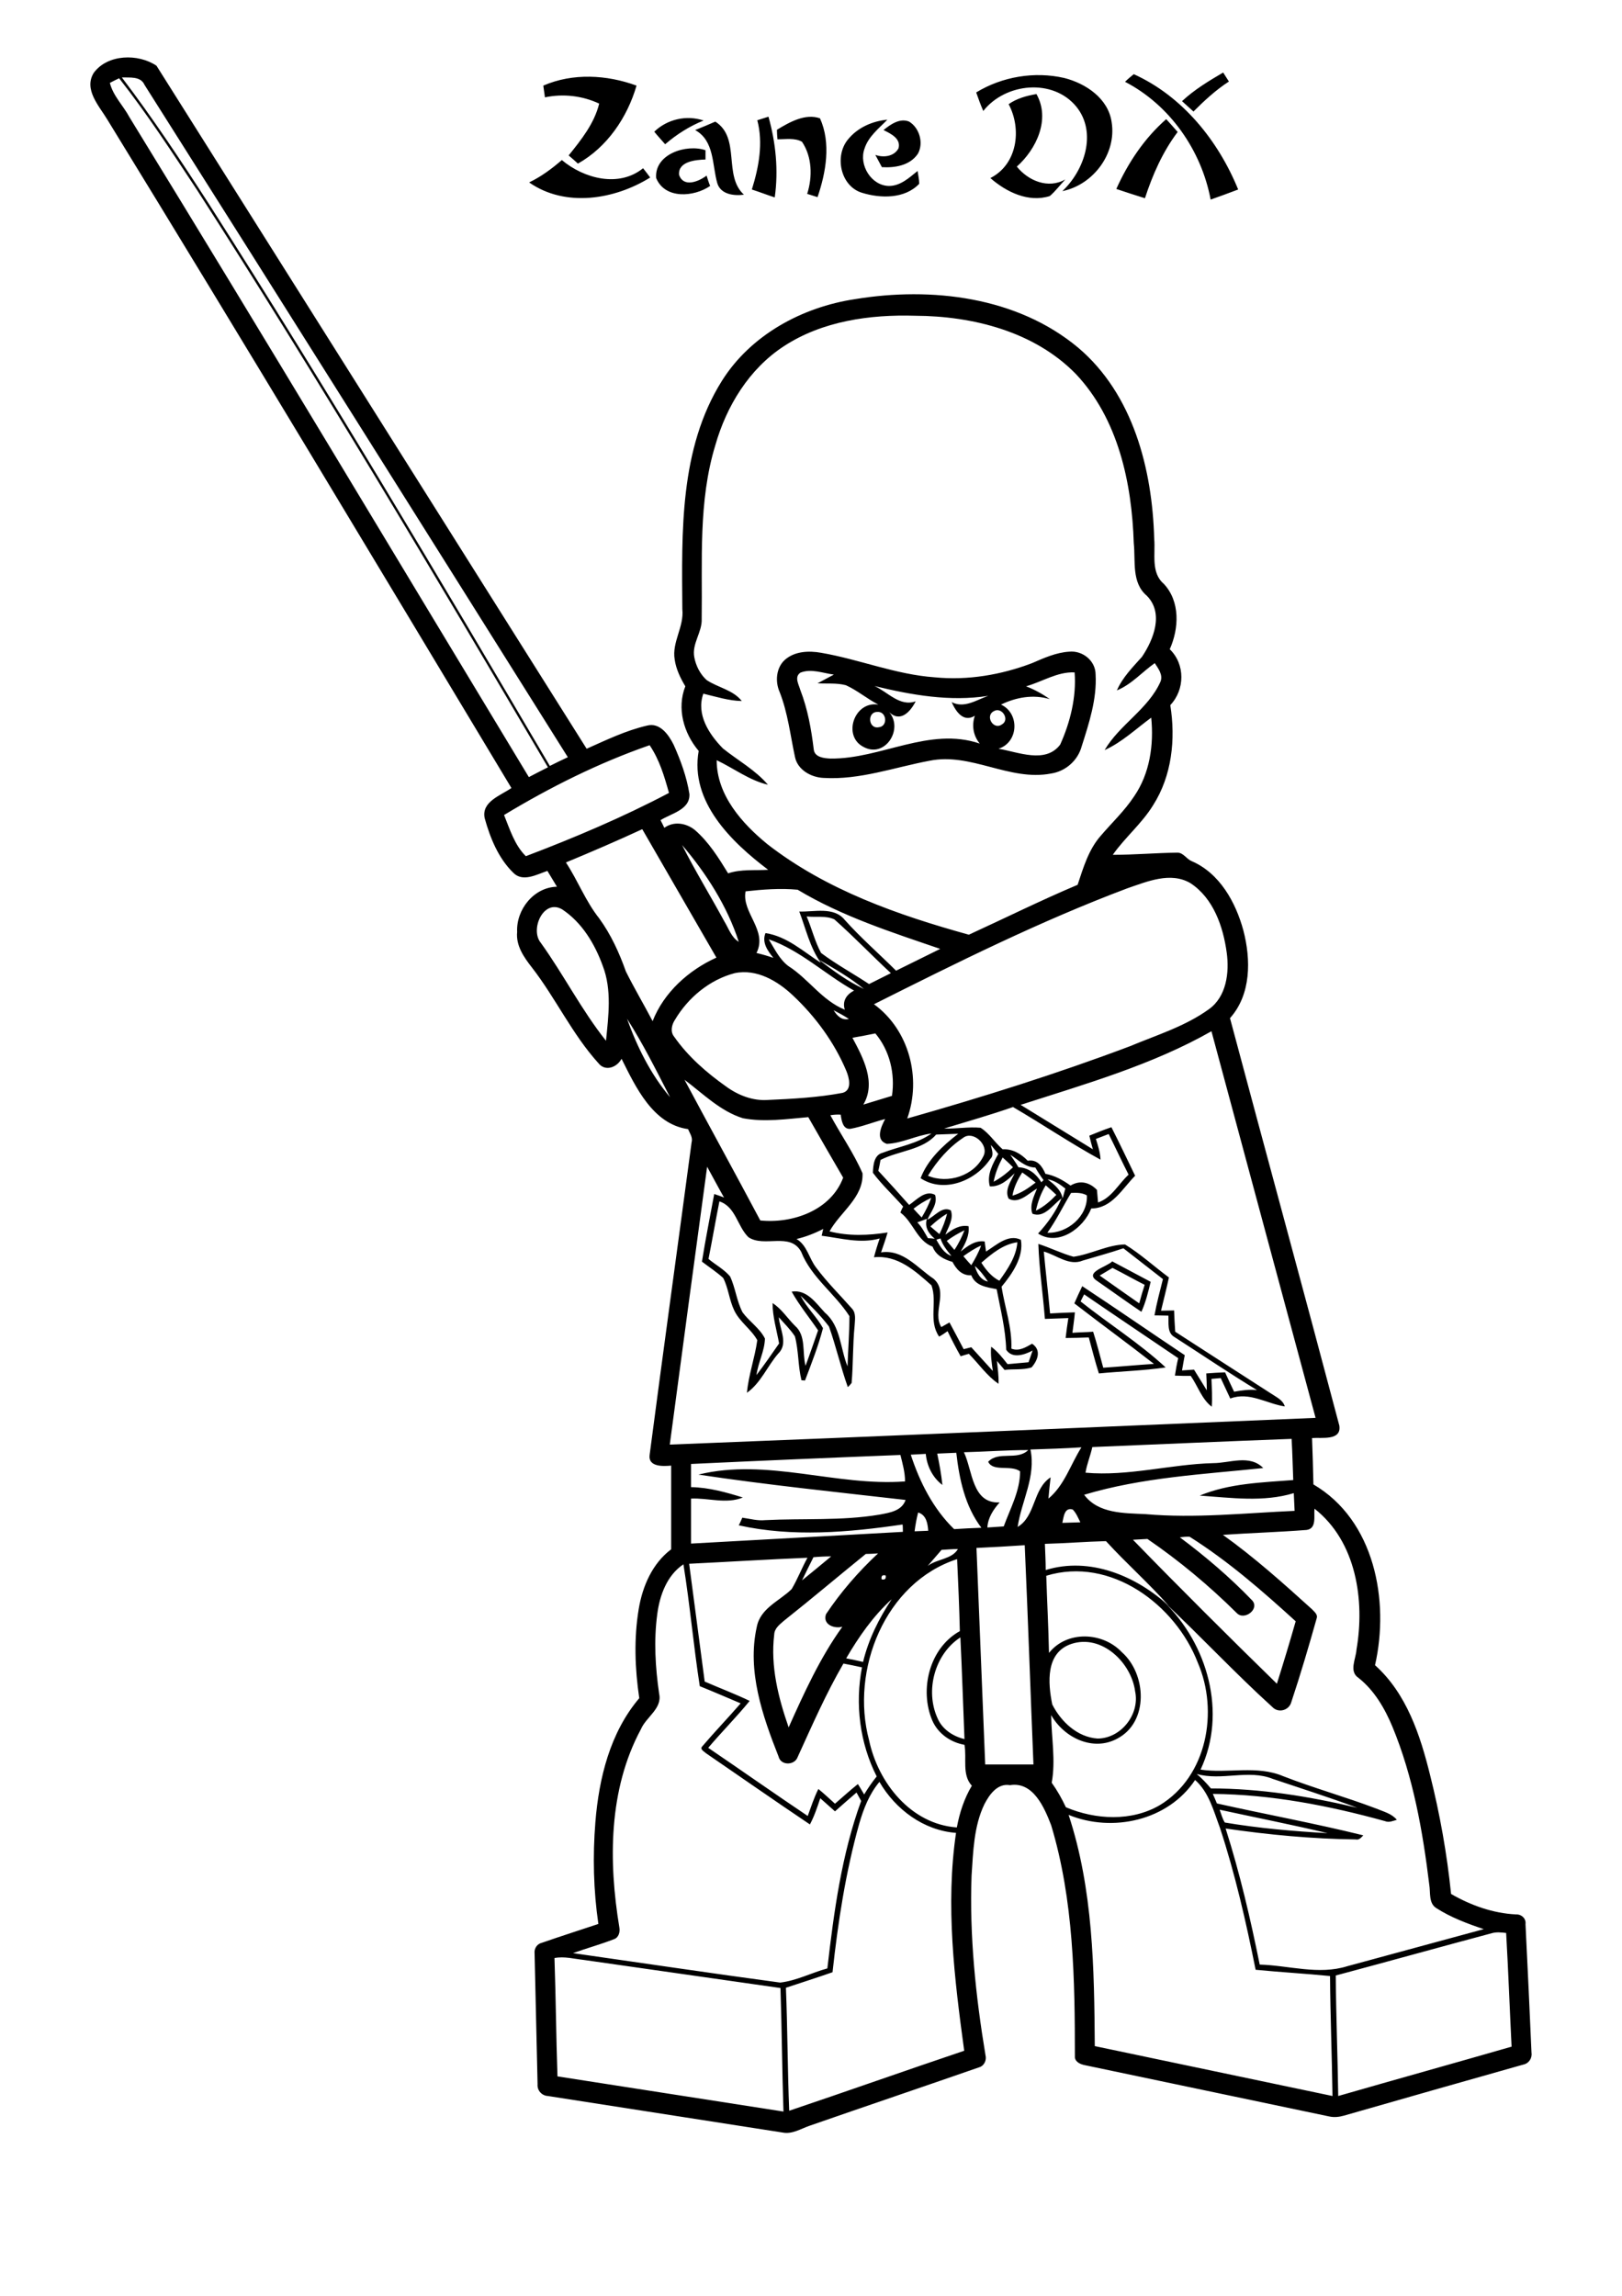 <?xml version="1.0" encoding="utf-8"?>
<!-- Generator: Adobe Illustrator 21.0.2, SVG Export Plug-In . SVG Version: 6.00 Build 0)  -->
<svg version="1.2" baseProfile="tiny" id="Layer_1" xmlns="http://www.w3.org/2000/svg" xmlns:xlink="http://www.w3.org/1999/xlink"
	 x="0px" y="0px" viewBox="0 0 595 842" overflow="scroll" xml:space="preserve">
<g>
	<path d="M408.1,465c-1.6,0.9-3.1,1.9-4.7,2.8c4.8,3.4,9.6,6.8,14.5,10.2c0.6-2.3,1.3-4.6,2-6.8C415.9,469.2,412.1,467,408.1,465
		 M402.2,469.6c-4.4-3.1,3.9-5,5.8-7c4.7,2.5,9.4,5,14.1,7.5c-0.9,3.7-1.8,7.5-3.4,11C413.2,477.4,407.7,473.4,402.2,469.6
		 M397.2,462.3c-5,2.1-9.6-2-14.3-3.3c0.7,7.6,1.6,15.1,2.3,22.7c3-0.2,6-0.3,9.1-0.4c-0.2,2.5-0.6,5-0.9,7.5
		c2.5-0.2,5.1-0.2,7.6-0.4c1.4,4.4,2.5,8.8,3.7,13.2c6.2-0.4,12.4-1,18.6-1.4c-9.6-7.5-19.5-14.7-29.2-22.2c0.9-2.1,1.9-4.2,2.9-6.3
		c12.6,8.3,25,16.9,37.6,25.3c-0.3,1.8-0.7,3.7-1,5.6c1.5-0.1,2.9-0.2,4.4-0.3c1.6,2.5,3.1,5.1,4.7,7.6c0-2.1-0.1-4.1-0.2-6.2
		c2.3-0.2,4.6-0.3,6.9-0.4c1.1,2.4,2.2,4.8,3.3,7.1c2.8-0.5,5.6-0.9,8.4-0.6c-10.2-6.2-20.1-12.9-30.2-19.4
		c-2.9-1.6-2.1-5.2-2.3-7.9c-1.7,0-3.4-0.1-5.1-0.1c0.8-4.5,2-8.9,3.1-13.3c-4.8-3.8-9.7-7.5-14.5-11.3
		C407.1,459.5,402.2,460.8,397.2,462.3 M380.9,456.2c4.4,1.4,8.5,3.5,12.9,4.7c6.4-0.9,12.5-4.4,18.9-4.5
		c5.7,3.5,10.7,8.1,16.1,12.1c-0.9,4.1-1.9,8.1-2.9,12.2c1.6,0,3.2-0.1,4.8-0.1c0.1,2.6,0.2,5.2,0.4,7.8
		c11.8,7.6,23.5,15.2,35.2,22.7c1.9,1.3,4.3,2.3,5,4.7c-6.7-1-13-5.5-20-2.9c-1.2-2.5-2.3-5-3.5-7.5c-0.9,0.1-2.5,0.2-3.4,0.3
		c0.1,3.4,0.4,6.8,0.1,10.2c-3.7-2.8-5.1-7.6-7.7-11.3c-1.9,0-3.9,0-5.8-0.1c0.3-2.1,0.7-4.3,1.2-6.4c-11.5-7.8-23-15.5-34.5-23.4
		c-0.3,0.6-1,1.9-1.3,2.6c10.3,8.2,21.6,15.3,31.2,24.2c-8.1,1.2-16.4,1.4-24.5,2.2c-1.4-4.4-2.5-8.8-3.7-13.2
		c-2.8,0.1-5.7,0.2-8.5,0.2c0.3-2.4,0.6-4.9,1-7.3c-2.9,0.1-5.7,0.2-8.6,0.3C382.6,474.6,381.2,465.4,380.9,456.2 M364.6,260.8
		c-3.4,1.7-0.2,7.1,2.9,4.9C370.6,264,367.5,259.1,364.6,260.8 M321.8,261.1c-3.8,0-3.3,6.4,0.6,5.6
		C325.8,266.4,325.3,260.8,321.8,261.1 M376.4,251.7c3.1,1.2,6,2.8,8.7,4.7c-6.1-1.8-12.3-0.7-17.9,2c6.9,3.2,6.5,13.8-0.9,16.2
		c7.2,1.2,17.2,5.6,22.6-1.5c3.7-8.2,6-17.5,5.3-26.5C387.9,246.3,382.4,250,376.4,251.7 M293.6,246.7c-2.3,1.6-0.6,4.3,0,6.4
		c2.7,7,4,14.3,4.9,21.7c0.3,3,3.9,3.3,6.2,3.4c18.4,0.2,36.2-11.8,54.7-5.5c-2.4-2.9-3-6.7-1.8-10.2c-4.2,2.6-7-1.6-8.5-5
		c4.6,2.4,9.1-0.8,13.4-2.3c-14,2.2-28.1-0.3-41.7-3.6c4.9,2.2,9.3,7.7,15.1,5.6c-1.9,3.8-5.6,7.9-9.7,4c5.3,6.2-1.5,16.9-9.3,12.8
		c-8-3.9-3.6-17,5.3-15.6c-4.1-2.1-7.7-5.2-11.9-7.1c-3.4-0.9-6.9-0.5-10.4-0.7c2-1.1,4-2.1,6-3.2
		C301.9,246.9,297.6,245.1,293.6,246.7 M392.2,239c4.9-0.5,9.7,3.3,9.7,8.4c0.5,9-2.4,17.8-5.1,26.3c-1.4,5.2-5.9,9.2-11.3,10
		c-15.2,2.9-29.3-7.8-44.5-4.7c-12.9,2.4-25.6,7.1-38.9,6.3c-4.6-0.2-9.6-3-10.5-7.8c-1.7-7.9-2.6-16.1-5.6-23.7
		c-1.7-3.8-1.3-8.8,1.8-11.7c3.6-3.3,8.9-3.5,13.4-2.7c14,2.4,27.4,8,41.7,9c12.1,1.2,24.4-0.9,35.7-5.2
		C383,241.3,387.4,239.3,392.2,239 M194.1,66.9c4.4-2.1,8.3-5,12-8.2c8.1,6.8,20.9,10.2,29.8,3c0.9,1.1,1.7,2.2,2.6,3.4
		C225.5,73.2,207.4,76.2,194.1,66.9 M240.7,65.3c-0.7-8.8,11.1-12.6,18.1-10.2c0,0.9,0,2.6,0,3.4c-3.6,0.1-10.1,0.7-9.7,5.6
		c1.6,4.8,7.2,2.5,10.1,0.3c0.4,1.3,0.8,2.6,1.3,3.8C254.5,72.3,243.9,73.1,240.7,65.3 M255,47.7c2.5-1,4.9-2,7.4-3.1
		c9.4,6,2.8,19.8,10.5,26.8c-3.7,0.5-8.6-0.1-9.8-4.3C261.2,60.4,262.1,51.6,255,47.7 M409.5,69.3c4.3-9.6,10.3-18.6,18.3-25.6
		c1.4,1.5,2.8,3.1,4.2,4.7c-5.5,7.3-9.2,15.7-12,24.3C416.5,71.6,413,70.5,409.5,69.3 M324.1,47.7c2.6-2.1,6-4.5,9.4-3.1
		c3.8,2.3,5.4,7.9,3.2,11.8c-2.9,4.3-8.4,5.2-13.2,4.9c-0.8-1.5-1.6-3-2.4-4.5c3,1.1,6.9,0.6,8.5-2.4
		C330.6,50.8,326.7,49,324.1,47.7 M311.1,51.1c3.5-4.3,8.9-6.7,14.4-7.2c-3.2,3.3-7,6.2-8.4,10.7c-2.1,5.9,2.5,13.5,9,13.6
		c4.2,0,7.4-3,10.5-5.5c0.2,1.5,0.6,3.1,0.6,4.7c-5.3,5.6-14.2,5.4-21,3.3C308.3,68.3,306,57.2,311.1,51.1 M285,47.6
		c4.6-2.8,10.4-6.1,15.8-4.2c4.1,9.1,2.2,19.8-0.9,28.9c-1.3-0.4-2.6-0.8-3.8-1.2c2-6.3,1.8-13.6-1.9-19.1c-2.6-1.5-6-0.9-9-0.9
		C285.1,49.9,285,48.7,285,47.6 M277.8,44.1c1.4-0.4,2.7-0.9,4.1-1.3c2.7,9.6,3.7,19.7,2.3,29.6c-2.8-0.9-5.6-2-8.4-2.9
		C278.4,61.2,280,52.4,277.8,44.1 M240,48.3c4.8-4.6,11.8-6.2,18.1-4.1c-5.2,2.1-9.9,5.1-14.1,8.7C242.7,51.4,241.3,49.9,240,48.3
		 M370,38.2c3-2.1,6.6-3.1,10.2-3.7c5.2,9.2,0,20.2-7.2,26.6c4.2,5.2,11.5,8.3,17.8,4.7c-1.9,2-3.6,4.3-5.7,6.1
		c-7.8,2.5-16-1.5-21.8-6.6C373.2,60.3,374.9,47.4,370,38.2 M358.1,33.9c9.5-5.8,21.4-7.8,32.3-5.3c7.9,2,16.2,7.5,17.4,16.3
		c1.8,11.5-6.8,22.9-18.1,25.2c8.1-7.6,12.8-21.4,5.2-30.9c-8.6-10.6-26.1-8.8-34.2,1.5C359.7,38.4,358.9,36.2,358.1,33.9
		 M199.3,31.4c10.8-4.7,23.3-4,34.2,0C230.1,43.1,222.7,54,212,60c-1.1-1-2.2-2-3.4-3c4.6-5.7,9.4-11.7,11.2-19
		c-6.2-2.9-13.2-3.7-19.9-2.3C199.7,34.3,199.5,32.9,199.3,31.4 M433.6,37.1c4.5-4.2,9.8-7.4,15.1-10.5c0.7,1.1,1.4,2.2,2.1,3.3
		c-4.8,3.1-9,7-13,11C436.4,39.6,435,38.4,433.6,37.1 M415.9,27.2c17.9,8.1,31,24.4,38.3,42.3c-3.4,1.3-6.7,2.5-10.1,3.7
		c-3.4-18.1-15-34.7-31.4-43.2C413.7,29,414.8,28.1,415.9,27.2 M203.4,718.1c0.5,14.5,0.6,29,1.1,43.4c27.7,4.3,55.3,8.6,82.9,12.9
		c-0.5-15.1-0.6-30.2-1.1-45.3c-24-3.4-48.1-6.9-72.1-10.3C210.6,718.4,207,717.4,203.4,718.1 M547.2,709
		c-19.1,5.1-38.1,10.4-57.2,15.5c0.1,14.7,0.7,29.5,0.9,44.2c21.2-6.1,42.4-12,63.6-18.1c-0.7-13.9-1.2-27.8-2-41.7
		C550.7,708.7,548.9,708.5,547.2,709 M447.4,663.7c0.6,1.6,1,3.3,1.9,4.7c12.5,2.1,25.1,3.2,37.7,3.9
		C474,669.2,460.7,666.6,447.4,663.7 M315.2,668.8c-5,17.8-7.8,36.1-9.8,54.5c-5.7,2-11.4,3.8-17.1,5.7c0.6,15,0.6,30,1.2,45.1
		c21.4-7.2,42.8-14.8,64.2-22c-3.6-26.4-6.9-53.4-3-79.9c-11.9-0.9-22.2-8.6-28.1-18.7C318.9,657.9,316.8,663.3,315.2,668.8
		 M438.4,652.8c-9.9,14.9-30.3,19.4-46.4,12.8c9,27.3,9.4,56.4,9.6,84.8c29.1,6.1,58.2,12.2,87.2,18.3c-0.2-14.7-0.8-29.3-0.9-44
		c-9.1-0.9-18.2-1.4-27.3-2.3c-3.5-17.5-7.5-35.1-13.1-52.1C445.2,664.2,443.5,657.3,438.4,652.8 M439,650.6
		c1.9,1.6,3.6,3.4,5.2,5.3c18.1,0,36.1,2.9,53.7,7.1c-10.2-3.8-20.6-7.1-31-10.6C458,648.8,448.2,653.2,439,650.6 M393,602.9
		c-9.5,3.2-8.6,14.3-7,22.2c3.2,6.3,9.2,12,16.6,12.5c8.6,0,15.6-8.9,13.8-17.3C415,609.7,404.1,599.2,393,602.9 M343.9,630.1
		c1.7,4.1,5.7,6.7,9.9,7.7c-0.5-12.4-0.9-24.9-1.5-37.3C342.9,606.6,339.3,620,343.9,630.1 M310.4,608.2c2.1,0.4,4.1,0.8,6.2,1.3
		c2-8.3,5.8-15.9,10.5-23C320.3,592.7,315,600.3,310.4,608.2 M323.4,579.2c1.2,0.3,1.7-0.2,1.5-1.4
		C323.7,577.5,323.2,577.9,323.4,579.2 M383.8,577.9c0.3,9.4,0.8,18.8,1,28.3c6.6-8.3,19.7-7.7,26.7-0.3c9.1,8,10,25.6-1.6,31.7
		c-8.9,4.9-19.6-0.3-24.3-8.6c0.1,8.3,1.7,16.7,0.2,24.8c2,2.8,3.7,5.8,5.2,9c10.9,4.6,24.1,5.3,34.5-0.8
		c17.3-10.5,21.6-34.4,13.9-52.2C431.2,588.5,407.4,570.7,383.8,577.9 M241.1,592c-1.3,9.7-0.7,19.6,0.7,29.2
		c1.2,5.4-4.8,8.5-6.7,13c-11.9,22.1-11.9,48.5-7.9,72.7c0.3,1.6-0.2,3.7-2,4.3c-4.9,1.9-10,3.3-15,5.1c25.3,3.6,50.7,7.4,76,10.8
		c6-0.7,11.5-3.6,17.3-5.2c2.4-20.7,5.2-41.7,12.4-61.4c-0.6-1-1.1-2.1-1.7-3.1c-2.7,2.3-5.3,4.6-7.9,6.9c-1.8-1.6-3.6-3.2-5.4-4.8
		c-1.1,3.3-2.2,6.6-3.8,9.6c-12.8-8.6-25.4-17.4-38.1-26.1c-0.6-0.6-2.3-1.4-1.5-2.4c4.6-5.4,9.6-10.6,14.2-15.9
		c-5-2.1-10-4.3-15-6.3c-2.3-14.8-3.6-29.8-6-44.7C244.7,577.7,242,585,241.1,592 M318.8,638.2c3.3,15.6,15.3,30.8,32.2,32
		c1-5.4,2.7-10.6,5.5-15.3c-3.7-4-1.8-10-2.7-15c-5.1-0.9-9.7-4.1-11.8-8.9c-4.8-11.3-1.1-26.6,10.1-32.8c-0.2-8.8-0.6-17.6-1-26.4
		C324.6,580.4,311.9,612.5,318.8,638.2 M252.8,573.5c1.9,14.4,3.8,28.8,5.7,43.2c5.5,2.4,11.1,4.5,16.5,7.1
		c-4.8,5.9-10.2,11.3-15.2,17.2c12.2,8.3,24.3,16.8,36.5,25c1.2-3.3,2.3-6.7,3.9-9.9c2.1,1.7,4.1,3.6,6.1,5.4
		c2.8-2.4,5.5-4.9,8.4-7.2c0.8,1.2,1.5,2.5,2.3,3.8c1.4-2.3,2.9-4.5,4.6-6.6c-6.2-12.2-8-26.5-5.4-40c-2.3-0.5-4.6-1-6.8-1.4
		c-6.4,11-11.5,22.7-16.8,34.3c-1.1,3.1-6.2,3.2-7-0.2c-5.9-14.9-11.6-31.4-8-47.5c1.3-6.9,8.3-9.5,12.8-13.9
		c2.2-3.7,3.7-7.7,5.8-11.5C281.6,571.9,267.2,572.8,252.8,573.5 M298.4,571.1c-1.4,2.8-2.8,5.6-4.2,8.5c3.6-2.9,7.2-5.9,10.7-8.8
		C302.8,570.8,300.6,570.9,298.4,571.1 M317.6,569.9c-10,8.1-19.8,16.4-29.9,24.4c-1.6,1.4-3.6,2.8-3.7,5.2
		c-1.4,11.6,1.5,23.1,5.3,34c5.7-12.7,11.5-25.5,19.7-36.9c-3,0.8-7.3-0.8-6-4.6c5.4-8.1,11.9-15.6,19.1-22.3
		C320.6,569.8,319.1,569.9,317.6,569.9 M345.4,568.4c-1.7,2-3.4,3.9-5.1,5.9c3.4-2.6,8.9-2.4,11.1-6.2
		C349.4,568.1,347.4,568.3,345.4,568.4 M358.2,567.7c1.1,26.5,2.1,52.9,3.2,79.4c5.9,0,11.8,0,17.7,0c-1.1-26.8-2-53.6-3.2-80.4
		C370.1,567.1,364.2,567.4,358.2,567.7 M383.3,566.2c0.1,3.2,0.3,6.4,0.3,9.6c16.2-5,33.3,2.2,45.2,13.2
		c-7.3-8.3-15.6-15.6-23.1-23.8C398.2,565.4,390.8,566,383.3,566.2 M432.8,563.8c9.4,7,18.3,14.6,26.4,23c3.2,3.2-2.8,7.8-5.6,4.7
		c-10.1-10-21-19.1-32.7-27.1c-1.8,0.1-3.5,0.2-5.3,0.3c17.3,17.8,35,35.4,52.8,52.8c2.4-7.6,4.7-15.2,6.9-22.9
		c-12.3-11.2-24.8-22.1-38.9-31C435.4,563.5,433.7,563.7,432.8,563.8 M336.8,554.7c-0.6,2.3-1,4.6-1.3,6.9c1.7-0.1,3.3-0.1,5-0.2
		C340.3,558.7,339.8,555.6,336.8,554.7 M482.2,553.3c-0.3,2.6,0.9,7.3-2.9,7.8c-10.2,0.8-20.5,1.1-30.7,1.8
		c11.6,8.3,22.2,17.8,32.7,27.3c0.8,0.9,2.2,1.9,1.7,3.3c-2.9,10.3-5.9,20.5-9.3,30.7c-0.8,3.1-4.8,4.2-7,1.8
		c-13.7-12.4-26.3-26-39.8-38.6c16.1,15.5,23.3,40.8,13.5,61.6c10.1,1.5,20.6-1.7,30.3,2.4c11.3,4.4,22.9,7.6,34.2,11.9
		c2.6,1.1,5.6,1.8,7.5,4.1c-1.4,0.4-2.9,1.1-4.3,0.5c-20.6-5.7-41.8-9.8-63.2-10c0.5,1.1,1,2.3,1.5,3.5c17.9,4,35.9,7.3,53.7,11.7
		c-0.8,0.8-1.5,1.8-2.8,1.5c-16-0.2-31.9-1.7-47.7-4c5.2,16.3,9.1,33.1,12.5,49.9c10.7,0.3,21.6,3.9,32.1,0.6
		c16.7-4.5,33.4-9.1,50.1-13.6c-6-2-12.1-4.3-17.4-7.7c-2.9-1.8-2.1-5.7-2.6-8.6c-2.4-19.7-5.9-39.5-13.5-57.9
		c-2.8-6.7-6.6-13.3-12.4-17.9c-3.7-2.4-1-7-0.8-10.4C500.7,587,497.6,565.4,482.2,553.3 M389.7,558.5c2.2-0.1,4.4-0.1,6.6-0.2
		c-0.8-1.6-1.5-3.4-2.8-4.7C390.4,552.7,390.2,556.4,389.7,558.5 M253.5,536.9c0,2.8,0,5.7,0,8.5c6.5,0.1,12.9,1.9,19,3.8
		c-6.1,2.5-12.7,0.1-19,0.4c0,5.5,0,11,0,16.5c25.9-1.4,51.8-2.9,77.7-4.3c0-0.7,0-2-0.1-2.7c-19.8,2.9-40.4,4.7-60.1,0.3
		c0.5-0.9,0.9-1.9,1.3-2.8c2.8,0.4,5.6,1.2,8.4,0.9c13.9-0.7,28,0.3,41.8-2c3.7-0.7,8.3-1.3,9.7-5.4c-25.3-2.9-50.7-5.5-76-9.3
		c25.2-6.2,50.5,4.4,75.8,2.5c0-3.3-0.9-6.5-1.7-9.7C304.8,534.6,279.1,535.7,253.5,536.9 M334.1,533.5c3.3,10.1,8.2,19.8,15.9,27.3
		c3.3-0.2,6.6-0.4,10-0.5c-6-7.9-8.1-17.8-9.2-27.5c-2.3,0.1-4.7,0.2-7,0.3c0.8,3.8,1.5,7.6,1.9,11.5c-3.6-2.7-5.7-7-6.1-11.4
		C337.8,533.3,335.9,533.4,334.1,533.5 M353.6,532.6c3.2,6.7,2.9,18.9,13.1,18.4c-2.3,2.6-4.3,5.6-4.5,9.2c2-0.1,4-0.3,6-0.4
		c2.4-6.6,6-13,6-20.2c-3.4-2.5-9.9,0.3-11.7-3.5c3.8-4.1,10.6-0.3,14.7-4.3C369.3,531.8,361.5,532.4,353.6,532.6 M378,531.6
		c2.1,9.9-3.3,18.9-4.7,28.4c6.7-4,5.5-13.9,12.1-18.2c-0.3,2.6-0.6,5.2-0.8,7.8c5.9-4.9,8.1-12.5,12.1-18.8
		C390.6,531.2,384.3,531.4,378,531.6 M400.7,530.7c-0.7,3.2-2,6.2-2.5,9.4c15.7,1.4,31.2-3.1,46.8-3.5c6.1,0,13.4-3.3,18.4,1.8
		c-22,2.3-44.4,3.4-65.7,9.8c5.2,7,14.7,6.7,22.5,7.1c18.2,1.6,36.5-0.4,54.7-1.2c-0.1-2.2-0.2-4.4-0.3-6.5
		c-11.2,3.4-23,1.7-34.5,0.9c10.8-4.5,22.8-4.8,34.3-5.7c-0.2-5-0.3-10.1-0.6-15.1C449.5,528.6,425.1,529.7,400.7,530.7
		 M357.6,464.3c0.7,2.5,2,5.1,4.8,5.7C361,467.9,359.5,465.9,357.6,464.3 M353.4,460.7c0.9,1.1,1.9,2.2,2.9,3.3
		c1.4-2.3,2.7-4.7,3.6-7.2C357.6,457.8,355.5,459.2,353.4,460.7 M360,463.1c1.7,2.7,3.8,5.2,6.6,6.6c3-4.2,6.2-8.8,6.6-14.1
		C368,456.3,363.8,459.8,360,463.1 M343.5,454.7c1.4,2.4,2.7,4.9,5.5,5.9c-1.6-2-3.2-3.9-4-6.4C344.6,454.3,343.8,454.5,343.5,454.7
		 M347.3,455.1c0.9,1.1,1.9,2.2,2.8,3.3c1.5-2.2,2.7-4.7,3.7-7.2C351.5,452.3,349.3,453.6,347.3,455.1 M340,447
		c-0.9,0.3-2.6,1-3.5,1.3c1.7,1.7,2.7,3.8,3.9,5.8c0.6,0,1.8,0.1,2.5,0.2C340.6,452.4,339.1,450,340,447 M341.3,449.8
		c1.1,0.9,2.2,1.9,3.3,2.8c1.2-2.4,2.2-4.9,2.8-7.5C345.2,446.4,343.2,448,341.3,449.8 M263.9,440.6c-1.4,7-2.6,14.1-4,21.1
		c2.6,2.2,5.7,3.8,7.9,6.4c2,4.2,2.4,9,4.6,13.2c2.5,3.4,6.3,5.8,8.2,9.6c-0.1,4.6-2.5,8.8-3.1,13.4c2.9-3.8,5.6-7.7,8.3-11.6
		c-0.9-4.9-2.4-9.8-2.4-14.8c3.3,2.1,5.4,5.5,8.2,8.3c4.2,3.6,2.6,9.8,3.9,14.7c1.6-4.3,3.1-8.7,4.6-13c-3.2-4.7-6.9-9.2-9.7-14.2
		c5.6-0.9,8.9,4.2,12.2,7.7c5.8,4.9,5.6,13.1,8.3,19.7c0.2-6.1,0.7-12.3,0.7-18.4c-5.3-8.3-14-14.2-17.7-23.6
		c-4-7.4-13.6-1.4-19.4-5.4C270.4,449.6,269.9,442.6,263.9,440.6 M335.1,443.3c1,1.1,2,2.2,3,3.2c1.4-2.3,2.6-4.7,3.5-7.2
		C339.3,440.4,337.1,441.7,335.1,443.3 M392.9,437.5c-2.9,4.8-5.4,10-8.7,14.6c7.4,0.3,14.9-6.1,14.5-13.7
		C397,437.4,394.9,437.4,392.9,437.5 M380,444c2.9-1.4,5.3-3.5,7.5-5.8c-1.3-1.2-2.6-2.4-3.9-3.5C381.9,437.5,380.7,440.7,380,444
		 M384.3,432.5c2.4,1.9,4.9,3.8,5.5,7c0.3-1.2,0.7-2.4,1-3.6C388.9,434.4,386.8,432.9,384.3,432.5 M375,430
		c-1.7,2.6-3.1,5.5-3.6,8.5c3.2-0.9,5.9-2.8,8.5-4.8C378.3,432.4,376.6,431.1,375,430 M364.5,433.4c2.6-1.4,4.9-3.2,7.1-5.3
		c-1.2-1.3-2.5-2.4-3.8-3.6C366.3,427.3,365.1,430.2,364.5,433.4 M370.6,423.5c1,1.5,2.1,3,3,4.6c3.7,0.1,6.6,2.5,8.4,5.5
		c0.2-0.2,0.6-0.6,0.8-0.8c-1.1-1.5-2.1-3-3-4.6C376,428.1,373.5,425.3,370.6,423.5 M353.3,417.3c-5.3,3.5-9.6,8.5-12.9,13.9
		c7.3,3.1,17,0,20.4-7.3C362.8,419.8,356.9,414.5,353.3,417.3 M304.6,409c3.8,7.1,8.6,13.9,11.8,21.3c0.4,8.9-8.2,14.2-12.1,21.3
		c7.1,1.8,14.2,1.5,21.3,0.4c-0.7,2.5-1.6,4.9-2.4,7.3c8.1-1.2,13.3,5.7,19.3,9.7c5.5,4.8-0.6,12.2,2.8,17.7c1-0.6,2-1.1,3-1.7
		c1.7,3.2,3.5,6.5,5.2,9.8c0.9-0.2,1.9-0.5,2.8-0.7c2.6,2.9,5.3,5.8,7.9,8.7c-0.4-2.9-0.9-5.9-0.6-8.9c2.4,1.8,4.2,4.1,6,6.4
		c2.6-0.2,5.1-0.5,7.7-0.7c0.5-1.4,1-2.9,1.5-4.3c-3,1.6-7.5,3.1-9.7-0.3c-0.2-7.5-2.1-14.8-3.5-22.2c-3.6-0.7-7.8-1.2-9.3-5.1
		c-3.4,0.2-5.5-2.2-6.9-4.9c-3.1-0.9-6.1-2.4-7.3-5.6c-5.7-2.1-7.1-9-11.8-12.5c0.2-0.6,0.7-1.7,1-2.2c-3.7-4.2-7.8-8-11.1-12.4
		c0.1-2.7,0.4-6.5,3.5-7.3c6-2.3,12.7-3.3,18-7.1c-5.6,0.7-10.8,3.6-16.4,3.8c-4.3-1.4-2.1-6.3-0.6-9.1c-4.3,1.1-8.4,2.8-12.8,3.6
		c-2.8,0.2-3.2-3.2-3.5-5.2C307.2,408.7,305.9,408.8,304.6,409 M346.3,413.9c4.5,0.1,9-0.7,13.4-0.3c3.2,2,5.2,5.4,8.1,7.9
		c3.6-0.2,6.7,1.6,9.2,4.2c3.5-0.6,5.3,2,6.5,4.8c3.4,0.6,6.4,2.3,9.2,4.3c3.5-2.1,7-1.2,9.7,1.6c0.1,1.5,0.3,3.1,0.4,4.6
		c5-1.7,7.5-6.8,11.2-10.2c-2.5-4.9-4.8-9.9-7.3-14.9c-1.6,0.6-3.1,1.2-4.7,1.8c0.8,2.5,1.6,5,1.7,7.6c-11-6-21.3-13-32.1-19.3
		C363.3,408.9,354.8,411.3,346.3,413.9 M251.1,396c9.2,17.2,18.6,34.3,27.8,51.6c11.9,1.2,25.9-3.7,30.4-15.7
		c-4.3-7.4-8.6-14.8-12.8-22.2c-7.9,0.7-16.1,1.9-24,0.4C264.2,407.5,257.9,401.1,251.1,396 M312.7,380.6c3.9,7.3,8.8,16.4,4,24.5
		c3.5-1.1,7-2.1,10.5-3.2c1.2-8.1-0.8-16.6-6.1-22.9C318.3,379.6,315.5,380.1,312.7,380.6 M374.4,405.2c8.8,5.4,17.7,10.9,26.5,16.3
		c-0.5-1.7-0.9-3.3-1.3-5c2.7-1.1,5.4-2.2,8.1-3.1c3,5.9,5.8,11.8,8.7,17.8c-4.7,4.7-8.5,12-16.1,12c-2.8,7.2-12,14-19.5,9.2
		c3.5-3.8,6.6-8.1,8.6-12.9c-3.1,2.2-6.3,7.4-10.7,5.6c-1.1-3.2,0.6-6.4,1.7-9.2c-3,1.7-6.7,5.8-10.4,3.7c-1.6-3.2,0.9-6.5,2.2-9.3
		c-2.5,2.4-5.3,5-9.1,4.8c-1.2-4.3,1.1-8.3,3.1-11.9c-0.9-1.1-1.8-2.2-2.7-3.3c0.2,1.6,1.3,3.7-0.2,5.1c-5.3,8-17,12.8-25.6,7.1
		c2.6-6.8,8.1-11.9,13.8-16.3c-2.7,0.1-5.4,0.2-8.1,0.3c-4.9,5.7-13.8,5.9-20.4,9.3c-0.2,1.3-0.5,2.6-0.8,4
		c3.8,4.1,7.6,8.3,11.3,12.5c2.7-1.8,5.9-5.6,9.5-3.7c1.1,3.3-1.6,6.3-2.8,9.1c2.7-1.2,5.4-5.1,8.6-3.4c1.1,3.1-0.9,6.1-2,8.9
		c2.5-1.9,5.2-3.7,8.5-3.1c0.4,3.4-1.2,6.4-2.9,9.3c2.5-2,5.3-4.2,8.8-3.7c0.2,1.2,0.3,2.4,0.5,3.7c3.7-2.3,8.2-6.6,12.8-4.3
		c1.1,6.3-3.2,12.5-7.1,17.2c1.2,7.6,3.9,15,3.6,22.7c2.8,1.1,5.3-0.5,7.6-1.8c3.5,2.3,2.1,6.1-0.2,8.7c-3.2,1-6.6,0.5-9.9,0.9
		c-0.9-1.1-1.9-2.2-2.8-3.3c0.3,2.8,0.7,5.6,0.6,8.4c-4.3-2.9-7.3-7.4-10.9-11c-0.8,0.2-2.3,0.7-3,0.9c-1.7-3-3.3-6.1-4.8-9.2
		c-1,0.7-2,1.4-3.1,2c-4-5.8-0.6-12.6-2.8-18.8c-6-5.3-12.4-11.2-21.1-10.3c0.6-2.3,1.3-4.6,2.1-6.9c-7.1,2-14.2-0.1-21.3-1
		c0.2-0.6,0.4-1.9,0.6-2.5c-3.1,1.6-6.4,2.9-9.8,3.7c3.9,2.3,4.6,7.2,7.2,10.5c4,5.4,8.8,10.1,13.2,15.1c1.5,1.7,1,4.1,0.9,6.2
		c-0.7,7-0.5,14-1.1,21c-0.3,0.4-1,1.2-1.4,1.5c-2.6-7.3-4.3-14.9-6.9-22.2c-3.1-4.1-6.8-7.7-10.4-11.3c2.2,4.4,5.9,7.7,8.2,11.9
		c-1.7,6.5-4.2,12.9-6.6,19.2c-0.3,0-0.9-0.1-1.3-0.1c-1.3-5.3-1-10.8-2.4-16.1c-1.7-2.6-3.9-4.7-5.9-7c0.3,4.4,3.6,9.6-0.2,13.3
		c-4,4.6-6.4,10.8-11.5,14.4c0.6-6.6,2.9-12.8,3.8-19.3c-2.3-4.1-6.5-6.7-8.5-11c-1.8-3.8-2.1-8.1-4-11.8c-2.4-2.2-5.2-4-7.8-6
		c1.3-8.3,3-16.6,4.5-24.8c0.9,0.3,2.7,0.9,3.6,1.3c-2.1-3.7-4.1-7.5-6.2-11.3c-4.6,34-9.2,67.9-13.7,101.9
		c79-3.1,157.9-6.5,236.9-9.8c-12.7-47.2-25.5-94.5-38.2-141.8C422.8,390.5,398.3,397.5,374.4,405.2 M230,373.6
		c3.7,10.3,8.7,20.4,15.8,28.8C240.8,392.7,235.9,382.8,230,373.6 M305.8,370.5c1.3,2.1,3,3.8,5.6,3.2
		C309.6,372.5,307.7,371.5,305.8,370.5 M269.5,356.9c-9.2,2.4-17.1,9-21.9,17.1c-1.2,1.8-1.8,4.4-0.3,6.2
		c5.1,7.3,11.9,13.2,19.1,18.3c4.4,3.2,9.8,5.3,15.3,4.9c9.1-0.4,18.4-0.9,27.4-2.6c3.6-1,2.4-5.6,1.3-8.2
		c-4.4-10.4-11.3-19.8-19.5-27.5C285.3,359.8,277.6,355.2,269.5,356.9 M300.3,351.9c5.2,4,10.6,8,16.6,10.8
		C311.8,358.5,306,355.2,300.3,351.9 M282,344.5c2.1,3.4,3.9,7.3,7.2,9.8c7.4,4.7,12.3,12.6,20.7,16c-1-3.1,0.6-5.6,3.4-7
		C302.7,357.4,293.6,348.5,282,344.5 M295.9,336.1c1.9,4.4,3,9.2,5.3,13.4c5.6,4.2,11.7,7.5,17.6,11.4c2.7-1.3,5.3-2.7,8-4
		c-7-6.5-13.6-13.4-20.7-19.7C303,335.7,299.3,336.5,295.9,336.1 M198.4,345.8c8.4,11.7,14.9,24.6,23.9,35.9
		c0.9-9.1,2.2-18.7-1.2-27.5c-2.9-8-7.6-15.9-14.9-20.7C199.4,329.5,194.3,340.9,198.4,345.8 M273.5,326.9c-1.5,7.8,8.2,14.3,4,22.6
		c2.1,0.5,4.2,1.1,6.2,1.8c-2.1-2.6-4.3-5.6-2.9-9.1c7.9,1.2,13.9,6.8,20.3,10.9c-4-5.6-5.5-12.5-7.9-18.8
		c5.5,0.2,12.7-1.9,16.7,3.1c5.9,6.6,12.6,12.4,18.8,18.6c5.4-2.7,10.8-5.3,16.2-8c-17.8-6.1-36-11.9-52.3-21.7
		C286.3,325.7,279.7,326.2,273.5,326.9 M413.5,325.8c-31.9,12-62.4,27.2-92.9,42.5c12.9,9.4,17.5,27.1,12.2,41.9
		c27.5-7.8,54.9-16.4,81.7-26.5c9.8-4.1,20.3-7.3,29-13.6c6.4-4.6,7.5-13.4,6.5-20.7c-1.3-9.6-4.9-20-13.3-25.5
		C429.4,319.6,420.8,323.3,413.5,325.8 M250.2,309.9c4.8,9.5,10.4,18.6,15.5,28c1.6,2.6,2.6,5.9,5.3,7.5
		C266.8,332.4,259.1,320.3,250.2,309.9 M207.6,316.3c4.4,6.7,7.2,14.2,12.2,20.5c4.3,5.9,7.4,12.7,9.8,19.5
		c3.1,6.2,6.6,12.1,9.8,18.2c4.1-10.5,13.2-18.7,23.4-23.3c-9.1-15.7-18.1-31.4-27.2-47.1C226.3,308.4,217,312.4,207.6,316.3
		 M184.9,298.9c2.1,5.2,3.9,11.1,8,15.1c17.9-6.8,35.6-14.3,52.5-23.2c-1.7-6.1-3.5-12.2-7.1-17.5
		C219.6,279.8,201.8,288.7,184.9,298.9 M287.5,127c-12.7,8.3-21,21.9-25.1,36.3c-6.3,20.6-4.7,42.4-5,63.7c0.2,4.9-3.7,9.1-2.7,14.1
		c0.6,3.1,2.1,6.1,4.5,8.3c4.2,2.8,9.7,3.6,12.9,7.7c-4.8-0.1-9.5-1.6-14.1-2.7c-2.7,7.6,2.1,14.9,7.2,20.1
		c5.5,4.4,11.9,7.9,16.5,13.3c-6.8-1.6-12.5-6-18.8-9c0,12.8,9.3,23.2,18.6,30.8c21.6,16.8,47.9,26,73.9,33.2
		c13.3-6.1,26.4-12.6,39.9-18.3c2.1-6.3,4-12.9,8.5-18c4.1-4.8,8.7-9.1,12.2-14.4c5.8-8.4,7.3-19,6.3-28.9
		c-5.6,4.1-10.7,9-17.1,11.9c5.5-9.4,16-15,20.5-25.1c1-2.5-0.8-4.8-2.1-6.8c-4.7,3.3-8.5,7.8-13.9,10c2.1-4.8,5.8-8.5,9.2-12.3
		c4.3-6.4,8.1-16,1.8-22.4c-5.7-4.8-4.1-12.7-4.8-19.3c-0.7-22.1-5.7-45.6-21.3-62.1c-15.2-15.5-37.7-21.2-58.9-21.3
		C319.2,115.3,301.7,117.7,287.5,127 M44.7,28.4c11.4,15,21.8,30.7,32,46.5c43.3,67.7,84.3,136.8,125,206c2.2-1.1,4.4-2.2,6.6-3.2
		C156.7,195.5,105,113.2,53,31.1C51.6,27.9,47.6,28.5,44.7,28.4 M40.3,30.4c1.2,4.8,4.9,8.3,7.2,12.6
		C96.8,123.3,145.2,204.3,194,285c2.3-1.2,4.6-2.4,7-3.6c-41.9-71.2-84-142.2-128.7-211.7c-9.2-13.9-18.3-27.9-28.6-41
		C42.5,29.3,41.4,29.8,40.3,30.4 M34.4,26.7c5.1-6.9,16.3-7.1,23-2.6c52.6,83.4,105.2,167,157.8,250.5c7.2-3.2,14.4-6.7,22.2-8.5
		c4.7-1.2,7.9,3.4,9.7,7c2.6,5.8,4.8,11.8,5.8,18.1c0.3,5.8-6.7,7.1-10.6,9.6c0.5,0.9,0.9,1.8,1.4,2.8c3.4-2.5,8-1.8,11.2,0.8
		c5.1,4.4,8.7,10.2,12.2,15.9c4.7-1.6,9.8-1,14.7-1.3c-13.5-10.2-28.8-25-25.5-43.6c-5.5-6.5-8.1-15.6-4.9-23.7
		c-1.8-3-3.4-6.3-3.9-9.8c-1.1-6.4,3.5-12,2.8-18.5c-0.2-28.2-1.1-58.8,14.5-83.7c10.6-16.9,29.5-27.1,48.9-30
		c28-4.6,59.4-0.9,81.8,17.8c20.2,17.1,27.2,44.6,27.9,70.1c0.5,5.5-1.3,12.4,3.5,16.5c6.1,6.5,5.6,16.4,2.2,24
		c5.7,5.5,5.6,14.8,0.2,20.5c2,12.5,0.6,25.9-6.3,36.7c-4.1,6.7-10.3,11.8-14.8,18.2c7.9,0,15.8-0.7,23.7-0.8c2.2,0,3.3,2.3,5.2,3.1
		c10.3,4.4,16.2,15.1,19,25.4c2.8,10.7,2.9,23.5-4.9,32.2c13.3,49.8,26.9,99.5,40.1,149.4c0.9,5.7-6.5,4.3-10,4.6
		c0.2,5.7,0.4,11.3,0.5,17c22.4,13.1,28,42.6,22.6,66.3c11.6,10.4,16.6,25.7,20.2,40.3c3.6,14.3,6.2,28.9,7.7,43.6
		c7.3,4.2,15.4,7.1,23.8,7.5c2-0.1,3.8,1.5,3.5,3.6c0.8,15.7,1.5,31.4,2.2,47.1c0.3,2.1-1,4-3.1,4.4c-21.9,6.2-43.8,12.4-65.7,18.7
		c-1.8,0.5-3.6,0.7-5.4,0.3c-29.9-6.3-59.7-12.5-89.6-18.8c-1.5-0.3-3.4-1-3.7-2.8c0-28.5-0.4-57.7-8.7-85.2
		c-2.5-6.5-6.6-16.1-15.1-14.7c-4.6-0.8-7.6,3.5-9.4,7c-3.9,8.1-4.1,17.4-4.7,26.2c-0.8,22,1.5,44.1,5.1,65.8c0.5,1.9-0.5,4-2.4,4.5
		c-20.7,7.2-41.4,14.2-62.1,21.4c-3.2,1.1-6.4,3.2-9.9,2.5c-28.7-4.5-57.4-8.9-86.1-13.4c-2.2-0.1-4-2-3.8-4.3
		c-0.4-16-0.7-32-1.1-48c-0.2-1.8,0.9-3.5,2.7-3.9c6.9-2.4,13.8-4.6,20.7-6.9c-1.8-12.3-2.1-24.9-1.1-37.3
		c1.3-16.2,5.4-32.9,16.1-45.5c-1.6-10.8-2-21.9-0.2-32.7c1.4-8.4,5-16.7,11.9-21.9c0-10.2,0-20.5,0-30.7c-3,0.3-8.5,0.5-7.9-3.9
		c5-38.2,10.3-76.5,15.4-114.7c0.5-1.8-0.7-3.3-1.3-4.8c-12.9-1.8-19.2-15.4-24.4-25.8c-1.7,3.2-6,4.8-8.5,1.6
		c-9.6-10.6-15.7-23.9-24.4-35.1c-2.9-3.7-5.9-8-5.4-13c-0.4-8.2,6.1-16.4,14.6-16.6c-1.2-1.9-2.3-3.9-3.5-5.8
		c-3.9,1.3-9.1,4.3-12.6,0.6c-5.4-5.3-8.4-12.7-10.4-19.9c-1.3-6.1,5.8-8.3,9.8-11.1C138.3,207,89.3,125.2,39.4,43.9
		C36.4,38.9,30.6,32.8,34.4,26.7"/>
</g>
</svg>
